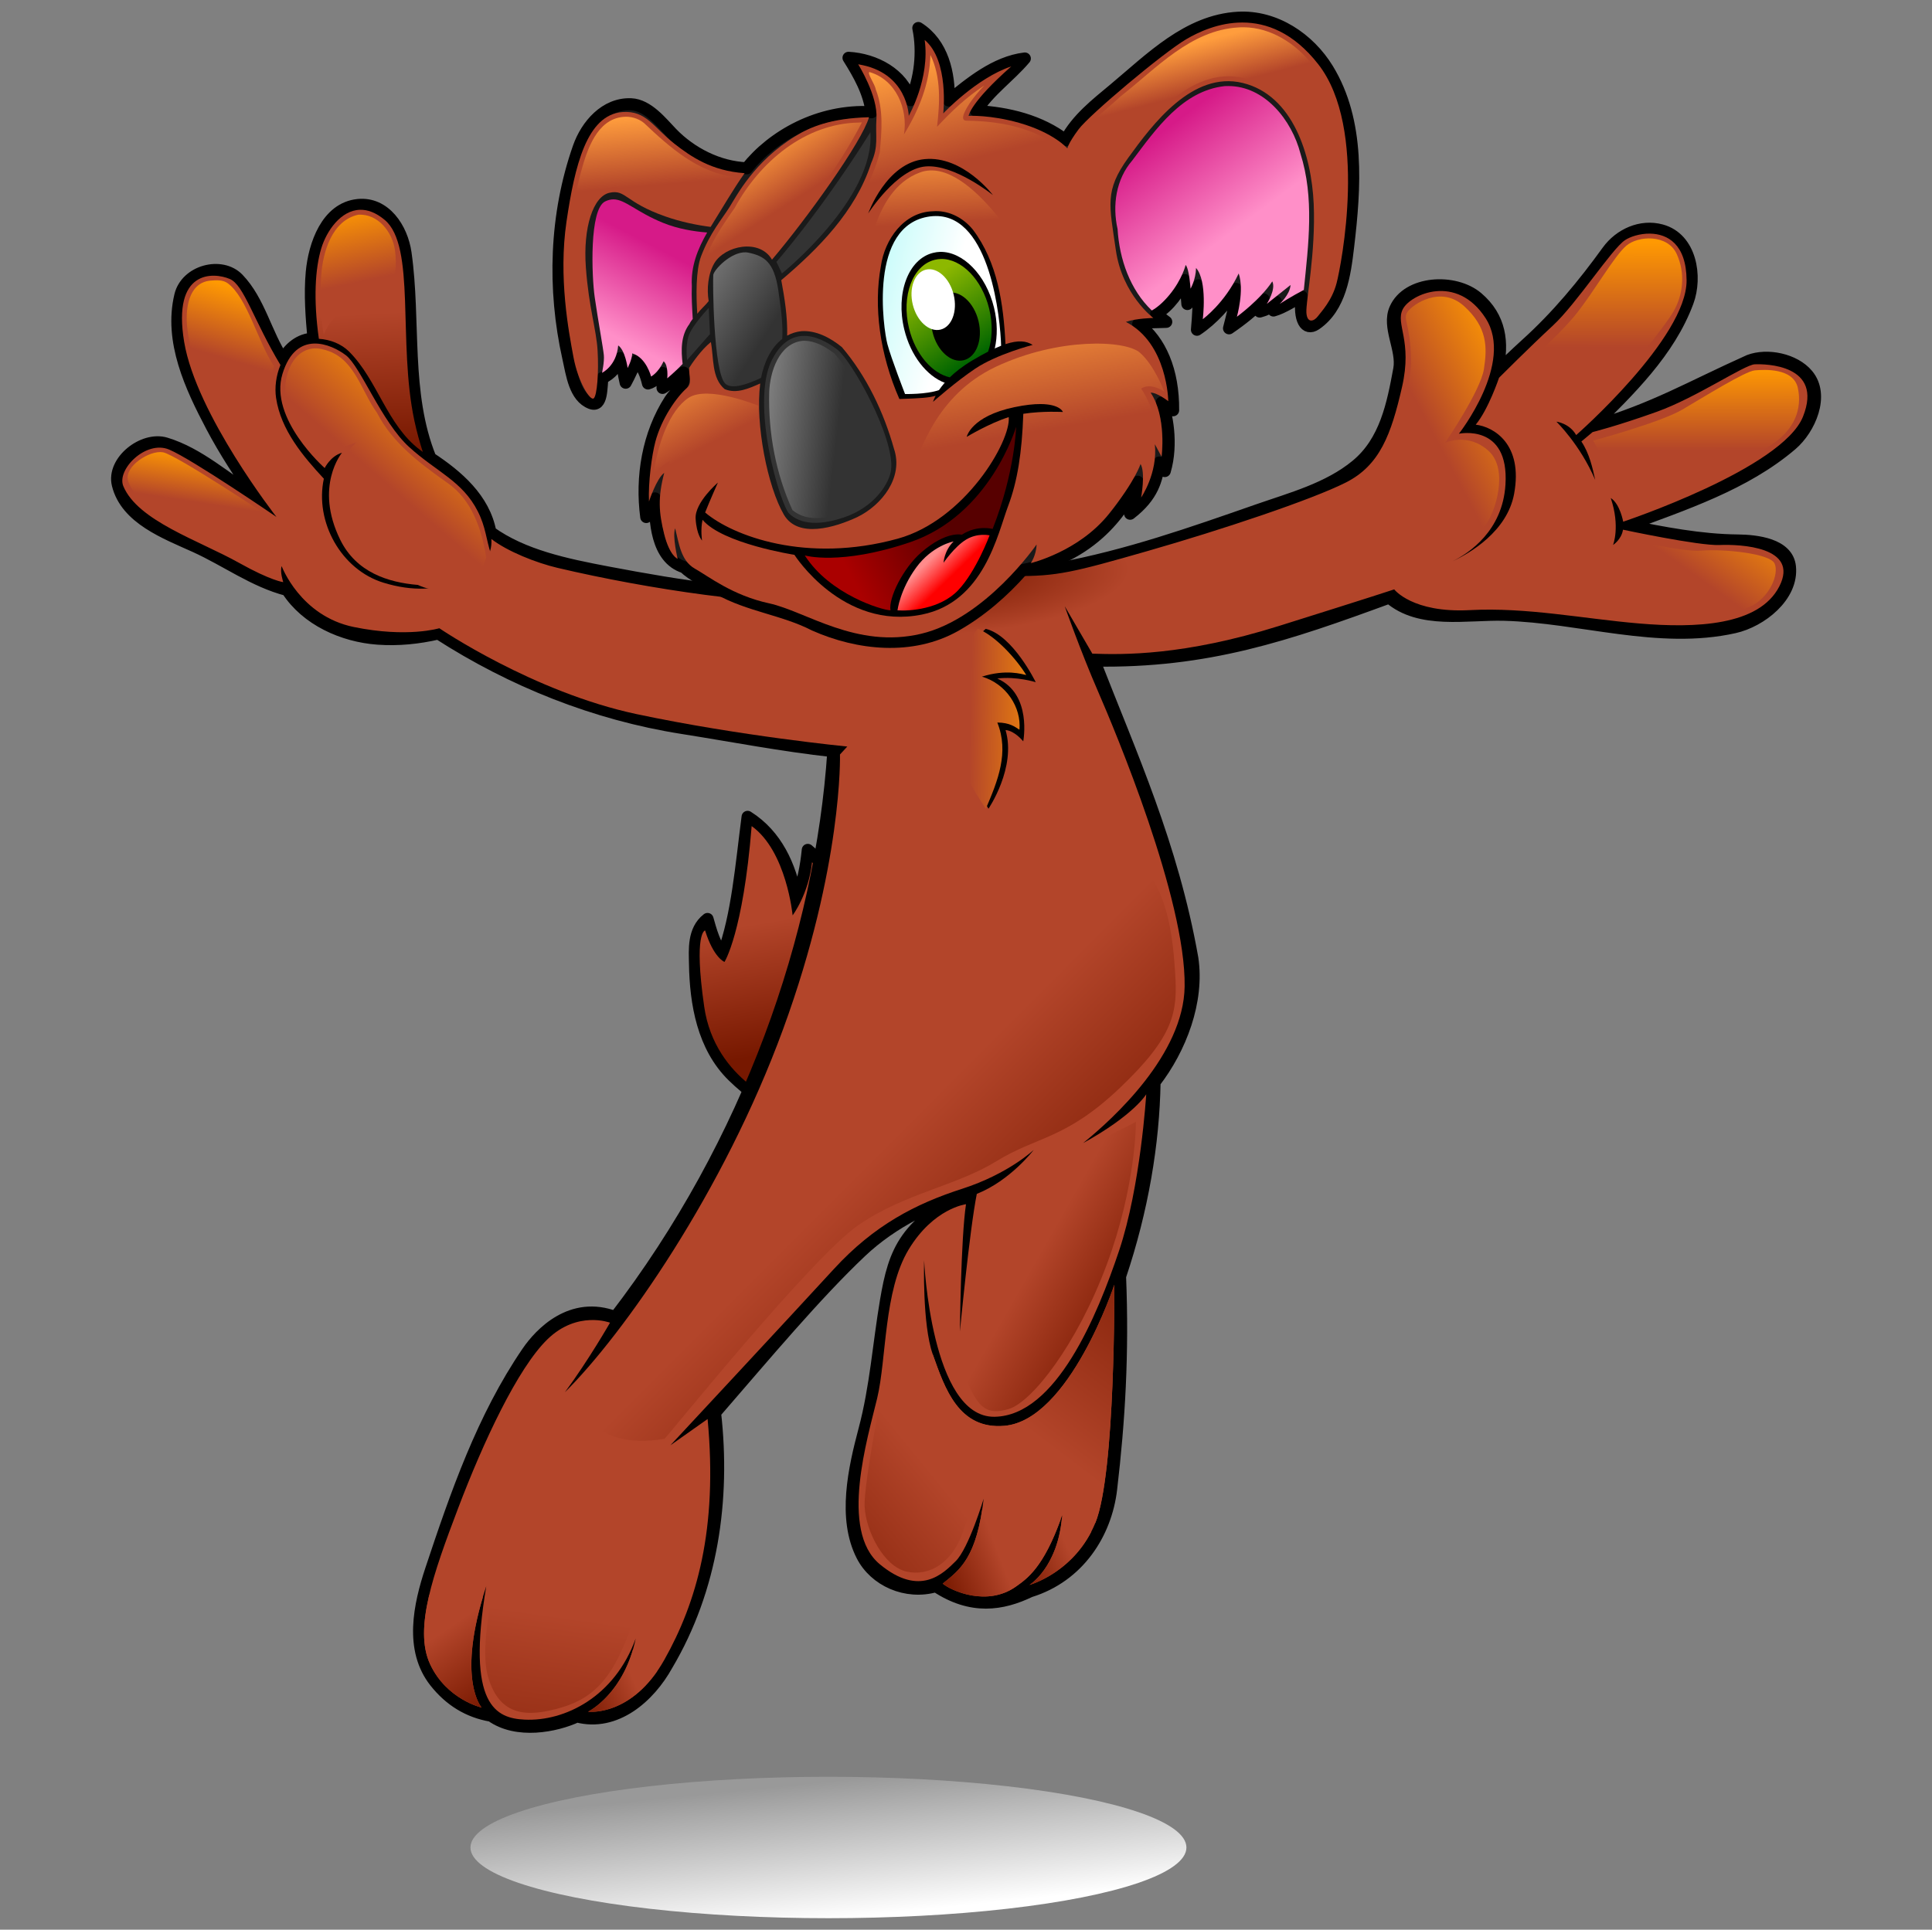 <?xml version="1.0" encoding="UTF-8" standalone="no"?>
<!-- Created with Inkscape (http://www.inkscape.org/) -->

<svg
   xmlns:dc="http://purl.org/dc/elements/1.1/"
   xmlns:cc="http://creativecommons.org/ns#"
   xmlns:rdf="http://www.w3.org/1999/02/22-rdf-syntax-ns#"
   xmlns:svg="http://www.w3.org/2000/svg"
   xmlns="http://www.w3.org/2000/svg"
   xmlns:xlink="http://www.w3.org/1999/xlink"
   xmlns:sodipodi="http://sodipodi.sourceforge.net/DTD/sodipodi-0.dtd"
   xmlns:inkscape="http://www.inkscape.org/namespaces/inkscape"
   width="832"
   height="831.208"
   id="svg2"
   version="1.1"
   inkscape:version="0.91 r13725"
   sodipodi:docname="jednooka_koala.svg">
  <rect width="100%" height="100%" fill="#808080" stroke="none"/>
  <defs
     id="defs4">
    <linearGradient
       id="linearGradient4872">
      <stop
         style="stop-color:#999999;stop-opacity:1;"
         offset="0"
         id="stop4874" />
      <stop
         style="stop-color:#ffffff;stop-opacity:1;"
         offset="1"
         id="stop4876" />
    </linearGradient>
    <linearGradient
       id="linearGradient4519">
      <stop
         style="stop-color:#771800;stop-opacity:1;"
         offset="0"
         id="stop4521" />
      <stop
         style="stop-color:#b3452a;stop-opacity:1;"
         offset="1"
         id="stop4523" />
    </linearGradient>
    <linearGradient
       id="linearGradient4511">
      <stop
         style="stop-color:#b3452a;stop-opacity:1;"
         offset="0"
         id="stop4513" />
      <stop
         style="stop-color:#ff9902;stop-opacity:1;"
         offset="1"
         id="stop4515" />
    </linearGradient>
    <linearGradient
       id="linearGradient4503">
      <stop
         style="stop-color:#bffbf9;stop-opacity:1;"
         offset="0"
         id="stop4505" />
      <stop
         style="stop-color:#ffffff;stop-opacity:1;"
         offset="1"
         id="stop4507" />
    </linearGradient>
    <linearGradient
       id="linearGradient4495">
      <stop
         style="stop-color:#ff0000;stop-opacity:1;"
         offset="0"
         id="stop4497" />
      <stop
         style="stop-color:#ff8b8b;stop-opacity:1;"
         offset="1"
         id="stop4499" />
    </linearGradient>
    <linearGradient
       inkscape:collect="always"
       id="linearGradient4397">
      <stop
         style="stop-color:#ff9d3d;stop-opacity:1;"
         offset="0"
         id="stop4399" />
      <stop
         style="stop-color:#ff9d3d;stop-opacity:0;"
         offset="1"
         id="stop4401" />
    </linearGradient>
    <linearGradient
       id="linearGradient4379">
      <stop
         style="stop-color:#aa0000;stop-opacity:1;"
         offset="0"
         id="stop4381" />
      <stop
         style="stop-color:#570000;stop-opacity:1;"
         offset="1"
         id="stop4383" />
    </linearGradient>
    <linearGradient
       id="linearGradient4363">
      <stop
         style="stop-color:#333333;stop-opacity:1;"
         offset="0"
         id="stop4365" />
      <stop
         style="stop-color:#acacac;stop-opacity:1;"
         offset="1"
         id="stop4367" />
    </linearGradient>
    <linearGradient
       id="linearGradient4343">
      <stop
         style="stop-color:#d61a88;stop-opacity:1;"
         offset="0"
         id="stop4345" />
      <stop
         style="stop-color:#ff8fc8;stop-opacity:1;"
         offset="1"
         id="stop4347" />
    </linearGradient>
    <linearGradient
       id="linearGradient4335">
      <stop
         style="stop-color:#8db800;stop-opacity:1;"
         offset="0"
         id="stop4337" />
      <stop
         style="stop-color:#006500;stop-opacity:1;"
         offset="1"
         id="stop4339" />
    </linearGradient>
    <linearGradient
       inkscape:collect="always"
       xlink:href="#linearGradient4335"
       id="linearGradient4341"
       x1="357.805"
       y1="-83.713"
       x2="378.792"
       y2="-51.894"
       gradientUnits="userSpaceOnUse"
       gradientTransform="translate(-8.081,15.152)" />
    <linearGradient
       inkscape:collect="always"
       xlink:href="#linearGradient4343"
       id="linearGradient4349"
       x1="446.646"
       y1="-139.148"
       x2="476.922"
       y2="-98.489"
       gradientUnits="userSpaceOnUse"
       gradientTransform="translate(-8.081,15.152)" />
    <linearGradient
       inkscape:collect="always"
       xlink:href="#linearGradient4343"
       id="linearGradient4357"
       x1="252.122"
       y1="-93.58"
       x2="233.451"
       y2="-57.467"
       gradientUnits="userSpaceOnUse"
       gradientTransform="translate(-8.081,15.152)" />
    <linearGradient
       inkscape:collect="always"
       xlink:href="#linearGradient4363"
       id="linearGradient4369"
       x1="322.235"
       y1="-37.369"
       x2="273.185"
       y2="-43.178"
       gradientUnits="userSpaceOnUse"
       gradientTransform="translate(-8.081,15.152)" />
    <linearGradient
       inkscape:collect="always"
       xlink:href="#linearGradient4363"
       id="linearGradient4377"
       x1="294.105"
       y1="-66.258"
       x2="239.249"
       y2="-101.972"
       gradientUnits="userSpaceOnUse"
       gradientTransform="translate(-8.081,15.152)" />
    <linearGradient
       inkscape:collect="always"
       xlink:href="#linearGradient4379"
       id="linearGradient4385"
       x1="326.658"
       y1="40.707"
       x2="366.938"
       y2="19.494"
       gradientUnits="userSpaceOnUse"
       gradientTransform="translate(-8.081,15.152)" />
    <linearGradient
       inkscape:collect="always"
       xlink:href="#linearGradient4397"
       id="linearGradient4403"
       x1="391.187"
       y1="-73.977"
       x2="400.268"
       y2="-20.439"
       gradientUnits="userSpaceOnUse"
       gradientTransform="translate(-8.081,15.152)" />
    <linearGradient
       inkscape:collect="always"
       xlink:href="#linearGradient4397"
       id="linearGradient4415"
       x1="296.045"
       y1="-145.386"
       x2="310.93"
       y2="-122.152"
       gradientUnits="userSpaceOnUse"
       gradientTransform="translate(-8.081,15.152)" />
    <linearGradient
       inkscape:collect="always"
       xlink:href="#linearGradient4397"
       id="linearGradient4425"
       x1="358.564"
       y1="-139.201"
       x2="360.505"
       y2="-107.086"
       gradientUnits="userSpaceOnUse"
       gradientTransform="translate(-8.081,15.152)" />
    <linearGradient
       inkscape:collect="always"
       xlink:href="#linearGradient4397"
       id="linearGradient4448"
       x1="359.632"
       y1="-175.079"
       x2="370.038"
       y2="-132.4"
       gradientUnits="userSpaceOnUse"
       gradientTransform="translate(-8.081,15.152)" />
    <linearGradient
       inkscape:collect="always"
       xlink:href="#linearGradient4397"
       id="linearGradient4458"
       x1="255.007"
       y1="-52.307"
       x2="272.73"
       y2="-18.557"
       gradientUnits="userSpaceOnUse"
       gradientTransform="translate(-8.081,15.152)" />
    <linearGradient
       inkscape:collect="always"
       xlink:href="#linearGradient4397"
       id="linearGradient4481"
       x1="489.612"
       y1="-187.262"
       x2="494.6"
       y2="-167.976"
       gradientUnits="userSpaceOnUse"
       gradientTransform="translate(-8.081,15.152)" />
    <linearGradient
       inkscape:collect="always"
       xlink:href="#linearGradient4397"
       id="linearGradient4493"
       x1="230.268"
       y1="-150.79"
       x2="232.75"
       y2="-121.861"
       gradientUnits="userSpaceOnUse"
       gradientTransform="translate(-8.081,15.152)" />
    <linearGradient
       inkscape:collect="always"
       xlink:href="#linearGradient4495"
       id="linearGradient4501"
       x1="370.6"
       y1="36.088"
       x2="362.771"
       y2="28.007"
       gradientUnits="userSpaceOnUse"
       gradientTransform="translate(-8.081,15.152)" />
    <linearGradient
       inkscape:collect="always"
       xlink:href="#linearGradient4503"
       id="linearGradient4509"
       x1="330.925"
       y1="-86.117"
       x2="367.797"
       y2="-76.773"
       gradientUnits="userSpaceOnUse"
       gradientTransform="translate(-8.081,15.152)" />
    <linearGradient
       inkscape:collect="always"
       xlink:href="#linearGradient4511"
       id="linearGradient4517"
       x1="376.969"
       y1="318.96"
       x2="412.589"
       y2="319.674"
       gradientUnits="userSpaceOnUse" />
    <radialGradient
       inkscape:collect="always"
       xlink:href="#linearGradient4519"
       id="radialGradient4525"
       cx="352.367"
       cy="197.935"
       fx="352.367"
       fy="197.935"
       r="348.888"
       gradientTransform="matrix(0.228,-0.01,0.003,0.069,282.229,250.827)"
       gradientUnits="userSpaceOnUse" />
    <linearGradient
       inkscape:collect="always"
       xlink:href="#linearGradient4519"
       id="linearGradient4563"
       x1="128.7"
       y1="209.558"
       x2="125.607"
       y2="152.058"
       gradientUnits="userSpaceOnUse" />
    <linearGradient
       inkscape:collect="always"
       xlink:href="#linearGradient4519"
       id="linearGradient4571"
       x1="299.533"
       y1="457.898"
       x2="290.483"
       y2="404.326"
       gradientUnits="userSpaceOnUse" />
    <linearGradient
       inkscape:collect="always"
       xlink:href="#linearGradient4519"
       id="linearGradient4596"
       x1="467.147"
       y1="535.752"
       x2="404.815"
       y2="617.538"
       gradientUnits="userSpaceOnUse" />
    <linearGradient
       inkscape:collect="always"
       xlink:href="#linearGradient4511"
       id="linearGradient4608"
       x1="124.724"
       y1="213.455"
       x2="155.397"
       y2="178.098"
       gradientUnits="userSpaceOnUse" />
    <linearGradient
       inkscape:collect="always"
       xlink:href="#linearGradient4511"
       id="linearGradient4616"
       gradientUnits="userSpaceOnUse"
       x1="131.379"
       y1="137.415"
       x2="124.893"
       y2="106.701" />
    <linearGradient
       inkscape:collect="always"
       xlink:href="#linearGradient4511"
       id="linearGradient4633"
       x1="66.775"
       y1="170.165"
       x2="74.982"
       y2="142.13"
       gradientUnits="userSpaceOnUse" />
    <linearGradient
       inkscape:collect="always"
       xlink:href="#linearGradient4511"
       id="linearGradient4643"
       x1="38.936"
       y1="227.537"
       x2="42.018"
       y2="207.359"
       gradientUnits="userSpaceOnUse" />
    <linearGradient
       inkscape:collect="always"
       xlink:href="#linearGradient4511"
       id="linearGradient4661"
       x1="563.036"
       y1="191.363"
       x2="603.646"
       y2="169.935"
       gradientUnits="userSpaceOnUse" />
    <linearGradient
       inkscape:collect="always"
       xlink:href="#linearGradient4511"
       id="linearGradient4677"
       x1="693.429"
       y1="272.219"
       x2="717.067"
       y2="239.004"
       gradientUnits="userSpaceOnUse" />
    <linearGradient
       inkscape:collect="always"
       xlink:href="#linearGradient4511"
       id="linearGradient4685"
       x1="704.821"
       y1="208.518"
       x2="704.781"
       y2="174.59"
       gradientUnits="userSpaceOnUse" />
    <linearGradient
       inkscape:collect="always"
       xlink:href="#linearGradient4511"
       id="linearGradient4693"
       x1="650.214"
       y1="166.058"
       x2="650.278"
       y2="122.486"
       gradientUnits="userSpaceOnUse" />
    <linearGradient
       inkscape:collect="always"
       xlink:href="#linearGradient4519"
       id="linearGradient4717"
       x1="439.286"
       y1="541.757"
       x2="367.752"
       y2="470.328"
       gradientUnits="userSpaceOnUse" />
    <linearGradient
       inkscape:collect="always"
       xlink:href="#linearGradient4519"
       id="linearGradient4727"
       x1="433.644"
       y1="592.808"
       x2="390.322"
       y2="568.165"
       gradientUnits="userSpaceOnUse" />
    <linearGradient
       inkscape:collect="always"
       xlink:href="#linearGradient4519"
       id="linearGradient4739"
       x1="189.328"
       y1="792.608"
       x2="203.75"
       y2="690.822"
       gradientUnits="userSpaceOnUse" />
    <linearGradient
       inkscape:collect="always"
       xlink:href="#linearGradient4519"
       id="linearGradient4741"
       x1="299.263"
       y1="694.993"
       x2="367.321"
       y2="639.636"
       gradientUnits="userSpaceOnUse" />
    <linearGradient
       inkscape:collect="always"
       xlink:href="#linearGradient4519"
       id="linearGradient4764"
       x1="177.744"
       y1="729.812"
       x2="156.911"
       y2="699.098"
       gradientUnits="userSpaceOnUse" />
    <linearGradient
       inkscape:collect="always"
       xlink:href="#linearGradient4519"
       id="linearGradient4772"
       x1="215.295"
       y1="730.716"
       x2="238.594"
       y2="720.359"
       gradientUnits="userSpaceOnUse" />
    <linearGradient
       inkscape:collect="always"
       xlink:href="#linearGradient4519"
       id="linearGradient4791"
       x1="363.746"
       y1="676.279"
       x2="389.049"
       y2="666.636"
       gradientUnits="userSpaceOnUse" />
    <linearGradient
       inkscape:collect="always"
       xlink:href="#linearGradient4519"
       id="linearGradient4799"
       x1="396.438"
       y1="677.415"
       x2="419.112"
       y2="667.415"
       gradientUnits="userSpaceOnUse" />
    <linearGradient
       inkscape:collect="always"
       xlink:href="#linearGradient4872"
       id="linearGradient4878"
       x1="302.088"
       y1="760.219"
       x2="308.425"
       y2="816.648"
       gradientUnits="userSpaceOnUse" />
  </defs>
  <sodipodi:namedview
     id="base"
     pagecolor="#ffffff"
     bordercolor="#666666"
     borderopacity="1.0"
     inkscape:pageopacity="0.0"
     inkscape:pageshadow="2"
     inkscape:zoom="0.49497475"
     inkscape:cx="646.71006"
     inkscape:cy="646.59239"
     inkscape:document-units="px"
     inkscape:current-layer="layer1"
     showgrid="false"
     inkscape:window-width="1600"
     inkscape:window-height="1137"
     inkscape:window-x="-8"
     inkscape:window-y="-8"
     inkscape:window-maximized="1"
     fit-margin-top="5"
     fit-margin-left="5"
     fit-margin-right="5"
     fit-margin-bottom="5" />
  <g
     inkscape:label="Calque 1"
     inkscape:groupmode="layer"
     id="layer1"
     transform="translate(-2.037,-216.324)">
    <g
       id="g3457"
       transform="translate(42.835,3.0457489e-4)">
      <g
         transform="matrix(1.04,0,0,1.04,-14.988,193.262)"
         id="g4801">
        <path
           style="fill:#000000;stroke:#000000;stroke-width:5;stroke-linecap:butt;stroke-linejoin:round;stroke-miterlimit:4;stroke-dasharray:none;stroke-opacity:1"
           d="m 274.469,417.531 c -3.209,-3.586 -5.047,-10.158 -6.315,-14.738 -6.026,4.675 -5.274,12.862 -5.185,18.488 0.263,16.553 3.331,34.436 15.656,46.531 6.376,6.257 13.958,11.867 22.656,14.312 17.419,-8.231 30.377,-26.594 28.688,-46.406 -3.333,-24.327 -3.647,-47.853 -20.295,-61.535 -0.569,5.949 -1.991,14.535 -4.764,19.865 C 302.382,380.746 296.733,368.095 284.75,360.5 c -2.574,19.688 -4.233,41.008 -10.281,57.031 z"
           id="path4325"
           inkscape:connector-curvature="0"
           sodipodi:nodetypes="ccsscccccc" />
        <path
           style="fill:url(#linearGradient4571);fill-opacity:1;stroke:none"
           d="m 301.071,480.041 c -0.893,0 -29.821,-10 -34.286,-40.893 -4.464,-30.893 0.357,-31.607 0.357,-31.607 3.571,11.429 8.036,13.036 8.036,13.036 0,0 7.679,-11.964 11.25,-56.25 14.464,10.357 16.964,36.964 16.964,36.964 0,0 6.607,-8.75 8.036,-21.964 6.786,5.357 17.857,36.429 16.429,62.679 -1.429,26.25 -26.786,38.036 -26.786,38.036 z"
           id="path4305"
           inkscape:connector-curvature="0"
           sodipodi:nodetypes="cscccccsc" />
      </g>
      <g
         transform="matrix(1.04,0,0,1.04,-14.988,193.262)"
         id="g4805">
        <path
           style="fill:#000000;stroke:#000000;stroke-width:5;stroke-linejoin:round;stroke-miterlimit:4;stroke-dasharray:none;stroke-opacity:1"
           d="m 123.406,107.094 c -12.87,1.323 -18.06,16.404 -19.125,27.844 -0.848,9.115 -0.077,18.917 0.719,27.531 -5.535,0.057 -10.249,3.899 -12.656,8.688 -7.077,-10.654 -9.705,-24.269 -18.562,-33.469 -6.896,-7.163 -21.481,-3.368 -23.938,6.906 -4.521,18.905 4.384,37.815 12.976,54.129 5.412,10.275 11.791,20.001 18.43,29.496 -12.33,-7.646 -23.601,-18.184 -37.438,-22.375 -9.311,-2.821 -22.234,7.325 -19.844,17.031 3.471,14.097 19.876,20.115 32.094,25.656 12.76,5.787 24.235,14.382 38.049,17.987 7.942,12.347 23.079,19.137 37.527,20.17 8.462,0.605 16.758,-0.232 25.049,-2.156 30.52,19.666 64.841,33.431 100.889,39.128 21.402,3.383 41.191,7.263 62.691,9.635 -5.069,76.255 -34.727,162.163 -90.286,234.415 -18.122,-6.942 -31.057,6.702 -36.365,14.474 -18.564,27.181 -29.528,58.889 -39.882,90.034 -4.892,14.716 -8.939,33.13 1.671,46.532 6.041,7.63 13.698,12.415 23.206,14.031 10.545,7.56 26.643,4.396 35.463,0.289 15.996,4.179 29.918,-7.971 37.3,-21.32 18.682,-31.532 23.94,-68.504 19.889,-104.459 21.18,-24.459 41.627,-48.906 60.365,-66.66 13.225,-12.53 29.931,-20.464 47.246,-25.819 -28.886,13.477 -33.297,25.243 -36.835,46.14 -3.019,17.834 -4.21,35.767 -8.884,53.329 -4.275,16.065 -8.924,36.674 -0.974,52.205 5.263,10.282 18.148,16.198 30.541,12.625 14.698,9.786 27.446,7.687 38.96,2.152 20.101,-6.23 31.426,-23.953 33.584,-42.312 3.333,-28.353 5.003,-56.194 3.7,-88.125 9.273,-27.586 13.867,-55.09 14.29,-80.436 10.714,-13.878 18.326,-33.486 15.636,-51.333 -8.271,-46.822 -25.507,-84.454 -40.624,-123.299 46.962,0.766 79.946,-10.595 122.216,-26.092 12.65,10.984 32.066,6.72 47.514,7.126 31.572,0.832 63.963,12.205 95.381,5.157 10.953,-2.457 24.266,-12.803 22.971,-25.082 -0.983,-9.323 -13.843,-10.758 -21.633,-10.837 -15.531,-0.158 -30.699,-3.173 -45.875,-6.188 23.565,-8.813 48.861,-17.049 68.175,-33.553 7.486,-6.397 13.717,-20.353 6.586,-28.889 -5.356,-6.411 -16.643,-8.693 -24.135,-5.84 -24.931,11.194 -38.862,19.759 -65.156,27.562 15.433,-15.26 32.004,-31.216 39.688,-51.938 3.85,-10.384 1.38,-26.277 -10.938,-29.625 -8.391,-2.281 -17.162,1.657 -22.219,8.656 -10.103,13.983 -20.942,27.062 -33.782,38.648 -4.736,4.273 -7.68,7.361 -12.004,11 2.802,-11.85 1.307,-22.34 -8.125,-30.366 -9.374,-7.976 -28.925,-6.917 -34.009,4.625 -3.318,7.531 3.161,16.795 1.661,24.955 -2.681,14.587 -5.707,29.921 -17.705,39.839 -11.658,9.636 -26.979,13.691 -41.013,18.589 -27.365,9.55 -53.921,18.899 -82.429,24.179 -12.385,2.294 -22.834,0.199 -35.17,-2.482 -11.178,-2.43 -28.004,-1.88 -37.743,4.277 -6.663,4.212 -13.353,8.473 -21.529,8.906 -30.977,1.64 -61.776,-3.352 -92.062,-9.094 -17.544,-3.326 -35.195,-7.011 -48.714,-16.732 -2.582,-13.832 -13.665,-23.295 -24.831,-30.663 -10.834,-26.793 -6.287,-56.763 -10.294,-84.931 -1.453,-10.216 -8.535,-21.021 -19.688,-19.875 z"
           id="path4316"
           inkscape:connector-curvature="0"
           sodipodi:nodetypes="ssccssscssscscsccsssccccscsssccscccccsssscssccsssscssssssssssccss" />
        <path
           style="fill:url(#radialGradient4525);fill-opacity:1;stroke:none"
           d="m 658.5,118.938 c -4.305,-0.085 -8.393,1.312 -10.469,2.719 -5.536,3.75 -19.991,26.237 -29.812,35.344 -9.821,9.107 -22.312,21.625 -22.312,21.625 0,0 -4.388,13.098 -9.656,19.438 7.5,0.893 19.656,8.058 15.906,28.594 -2.847,15.59 -18.246,24.568 -25.5,28 6.855,-3.407 20.701,-12.598 21.906,-31.75 1.607,-25.536 -19.281,-21.094 -19.281,-21.094 0,0 23.027,-29.272 11.062,-47.844 -11.964,-18.571 -31.067,-10 -34.281,-3.75 -3.214,6.25 4.121,12.848 -0.344,32.312 C 551.254,201.996 546.607,214.857 532.5,222 c -14.107,7.143 -51.621,19.656 -82.156,28.406 -30.536,8.75 -37.5,10.522 -55,10.344 -17.5,-0.179 -14.765,-5.867 -38.5,-3.125 -22.503,2.599 -12.871,11.855 -38.125,13.875 -25.254,2.02 -74.799,-5.196 -112.656,-14.125 -8.842,-2.085 -20.776,-6.809 -27.406,-11.964 0.517,7.159 -4.339,13.083 -10.915,16.312 -10.961,5.383 -22.246,5.305 -33.71,1.808 -17.586,-5.364 -28.592,-25.26 -24.75,-43.094 C 100.681,211.17 91.475,200.258 89.5,187 c -0.645,-4.329 2.12e-4,-9.304 1.812,-13.656 -11.091,-18.45 -15.111,-33.159 -20.969,-35.625 -6.786,-2.857 -23.906,-3.938 -18.906,26.062 5,30 38.219,72.5 38.219,72.5 0,0 -34.841,-23.866 -44.438,-27.906 -9.596,-4.041 -21.847,8.277 -18.969,15.156 6.036,14.423 31.253,22.433 48,31.812 13.135,7.357 18.219,7.938 18.219,7.938 0,0 -1.46,-4.304 -0.656,-6.625 0,0 7.683,20.673 29.906,25.219 22.223,4.546 35.375,0.5 35.375,0.5 0,0 38.881,26.502 81.812,35.594 42.931,9.091 87.125,13.406 87.125,13.406 L 323,334.656 c 0,0 1.249,45.945 -23.5,113.625 -24.749,67.68 -66.299,126.603 -90.406,150.531 10,-13.571 18.688,-28.812 18.688,-28.812 0,0 -13.501,-5.152 -25.875,6.844 -12.374,11.996 -26.646,42.663 -37,69.938 -10.354,27.274 -18.444,50.009 -11.625,64.656 6.819,14.647 21.33,17.973 21.33,17.973 0,0 -10.754,-11.875 1.924,-50.268 -8.373,49.635 4.2,54.697 15.902,55.263 16.514,0.799 37.263,-9.358 45.982,-33.621 -4.821,23.036 -19.732,30.339 -19.732,30.339 0,0 18.178,2.27 31.562,-21.469 13.385,-23.739 22.223,-54.036 17.938,-99.75 l -15.406,10.875 c 0,0 51.02,-54.817 67.688,-73 16.668,-18.183 33.966,-27.068 53.031,-33.205 19.328,-6.222 29.719,-16.138 29.719,-16.138 0,0 -9.634,12.683 -23.562,18.219 -3.036,15.179 -6.987,56.964 -6.987,56.964 0,0 0.371,-38.397 2.513,-52.683 0,0 -13.388,1.607 -23.746,18.75 -10.357,17.143 -9.103,45.165 -13.031,61.594 -3.929,16.429 -15.723,54.821 1.062,68.75 16.786,13.929 26.461,3.642 31.438,-1.25 5.43,-5.338 11.594,-25.875 11.594,-25.875 -2.857,24.464 -9.817,29.455 -16.96,35.17 3.393,2.857 18.379,9.83 30.522,1.08 4.349,-3.134 11.449,-7.763 18.938,-29.388 -1.607,21.607 -13.562,28.857 -13.562,28.857 0,0 18.92,-5.183 27.312,-25.719 8.393,-20.536 7.844,-98.594 7.844,-98.594 0,0 -18.548,56.115 -45.531,58.406 -18.929,1.607 -24.647,-15.527 -29.647,-29.634 -4.387,-12.379 -3.571,-38.942 -3.571,-38.942 0,0 2.864,65.183 29.125,64.826 25.533,-0.347 42.665,-42.143 51.594,-68.75 8.929,-26.607 11.25,-64.812 11.25,-64.812 0,0 -5.085,8.612 -26.156,20.219 12.741,-10.306 41.645,-36.746 42.062,-64.875 0.536,-36.071 -28.763,-105.884 -35.906,-122.312 -7.143,-16.429 -13.75,-35.188 -13.75,-35.188 L 427.5,292.906 c 12.679,0.446 37.871,0.884 77.156,-11.438 39.286,-12.321 47.844,-15.188 47.844,-15.188 0,0 7.5,9.844 31.25,8.594 23.75,-1.25 46.973,3.567 70.188,5.531 23.214,1.964 49.638,1.054 58.031,-15.375 8.393,-16.429 -16.241,-17.482 -24.812,-17.125 -8.571,0.357 -39.929,-6.348 -39.929,-6.348 -0.625,4.107 -4.116,6.335 -4.116,6.335 0,0 3.062,-7.58 -0.955,-19.455 3.839,2.411 5.156,9.812 5.156,9.812 0,0 65.897,-21.955 74.469,-43.562 8.571,-21.607 -15.714,-21.804 -20,-21.625 -4.286,0.179 -24.103,13.763 -40.531,19.656 -16.429,5.893 -26.594,8.406 -26.594,8.406 L 630,205.031 c 3.304,4.911 4.647,10.996 5.719,15.906 -6.25,-14.643 -16.062,-24.125 -16.062,-24.125 0,0 5.42,0.652 8.188,5.562 0,0 45.897,-40.196 45.719,-64.125 -0.112,-14.955 -7.888,-19.171 -15.062,-19.312 z"
           id="path4280"
           inkscape:connector-curvature="0"
           sodipodi:nodetypes="sssccscscssssssssscsscscsscsssccscsccsccsssccsccsccssccccssssccsccscsscssccssccscssssccccssscccccss" />
        <path
           style="fill:#b3452a;fill-opacity:1;stroke:none"
           d="m 105.125,164.469 c -5.089,0.179 -10.112,3.246 -12.969,12.531 -5.714,18.571 17.473,39.022 17.473,39.022 0,0 2.424,-4.987 7.156,-6.326 0,0 -11.607,13.906 -0.714,36.049 6.641,13.499 19.831,17.674 32.147,18.692 3.046,1.433 6.641,2.281 10.5,2.281 10.949,0 19.812,-6.677 19.812,-14.906 -2.075,-6.193 -2.152,-11.257 -5.5,-17.844 -6.397,-12.585 -16.946,-16.237 -28.375,-26.594 -11.429,-10.357 -20.179,-33.42 -26.25,-38.062 -3.036,-2.321 -8.192,-5.022 -13.281,-4.844 z"
           id="path4282"
           inkscape:connector-curvature="0"
           sodipodi:nodetypes="ssccscscssss" />
        <path
           inkscape:connector-curvature="0"
           style="fill:url(#linearGradient4563);fill-opacity:1;stroke:none"
           d="m 124.25,109.062 c -7.971,0.208 -13.849,8.781 -16.031,15.969 -2.511,8.271 -3.324,21.068 -1,37.469 4.679,0.288 9.314,2.091 12.531,5.312 11.82,11.836 15.631,30.369 29.344,40.688 0.379,0.285 0.77,0.562 1.156,0.844 -1.278,-3.968 -2.482,-8.269 -3.469,-12.875 -6.964,-32.5 0.723,-72.326 -12.312,-83.219 -3.666,-3.064 -7.1,-4.269 -10.219,-4.188 z"
           id="path4288" />
        <path
           style="fill:#000000;stroke:none"
           d="m 383.353,282.626 c 11.238,2.652 20.708,22.097 20.708,22.097 0,0 -7.955,-2.525 -15.91,-1.515 14.521,6.44 10.733,26.011 10.733,26.011 0,0 -3.536,-4.419 -7.324,-4.672 4.546,15.531 -7.071,32.577 -7.071,32.577 0,0 -14.9,-25.254 -14.521,-44.573 0.379,-19.319 13.385,-29.926 13.385,-29.926 z"
           id="path4329"
           inkscape:connector-curvature="0"
           sodipodi:nodetypes="ccccccsc" />
        <path
           style="fill:url(#linearGradient4517);fill-opacity:1;stroke:none"
           d="m 372.387,336.429 c 2.148,6.03 5.797,13.045 11.008,20.705 4.919,-11.503 9.745,-23.282 4.754,-35.706 5.156,0.03 7.32,1.805 9.164,2.978 0.837,-9.188 -5.463,-19.062 -15.535,-21.981 10.061,-3.189 16.594,-1.009 18.348,-0.675 -4.096,-6.655 -12.598,-16.152 -20.069,-19.179 -14.066,17.579 -13.024,38.823 -7.669,53.858 z"
           id="path4331"
           inkscape:connector-curvature="0"
           sodipodi:nodetypes="sccccccs" />
        <path
           style="fill:url(#linearGradient4596);fill-opacity:1;stroke:none"
           d="m 436.594,554.312 c 0,0 -18.548,56.115 -45.531,58.406 -18.929,1.607 -24.656,-15.518 -29.656,-29.625 -8.017,4.714 -11.916,16.606 -15.688,20.688 14.175,59.249 50.912,22.674 83.031,49.125 8.393,-20.536 7.844,-98.594 7.844,-98.594 z"
           id="path4573"
           inkscape:connector-curvature="0"
           sodipodi:nodetypes="cscccc" />
        <path
           style="fill:url(#linearGradient4608);fill-opacity:1;stroke:none"
           d="m 104.781,166.5 c -9.245,1.114 -12.623,12.767 -11.156,20.656 1.971,9.82 8.779,19.35 15.781,25.5 3.058,-4.444 8.619,-5.454 13.344,-7.219 -10.314,9.532 -11.767,25.318 -5.781,37.469 4.822,13.085 19.119,18.95 32.062,19.719 9.349,4.561 24.839,1.887 27.438,-9.625 -1.81,-11.667 -5.947,-23.916 -16.094,-30.875 -11.297,-8.009 -22.691,-16.457 -29.156,-29.094 -6.186,-8.442 -8.884,-21.142 -19.5,-25.281 -2.196,-0.828 -4.535,-1.452 -6.938,-1.25 z"
           id="path4598"
           inkscape:connector-curvature="0" />
        <path
           style="fill:url(#linearGradient4616);fill-opacity:1;stroke:none"
           d="m 123.594,111.094 c -10.931,2.33 -14.764,15.459 -15.406,25.281 -0.602,8.053 -0.509,16.708 1.062,24.344 9.097,-21.491 33.117,-6.935 29.469,-35.094 -1.152,-7.513 -7.056,-14.942 -15.125,-14.531 z"
           id="path4610"
           inkscape:connector-curvature="0"
           sodipodi:nodetypes="ccccc" />
        <path
           style="fill:url(#linearGradient4633);fill-opacity:1;stroke:none"
           d="m 62.281,138.406 c -9.279,0.889 -10.407,12.176 -9.562,19.562 2.765,24.179 16.837,45.306 29.89,65.16 6.208,0.097 12.909,-0.164 24.516,-2.066 -10.81,-11.708 -25.263,-28.918 -18.469,-47.125 -6.637,-10.118 -11.044,-28.341 -19.125,-34.406 -2.01,-1.509 -4.746,-1.365 -7.25,-1.125 z"
           id="path4618"
           inkscape:connector-curvature="0"
           sodipodi:nodetypes="sscccss" />
        <path
           style="fill:url(#linearGradient4643);fill-opacity:1;stroke:none"
           d="m 87.411,236.648 c 0,0 -39.286,-26.161 -44.732,-27.143 -5.446,-0.982 -15.893,5.714 -14.554,11.518 1.339,5.804 11.25,15.268 27.946,23.482 16.696,8.214 26.161,12.232 26.161,12.232 z"
           id="path4635"
           inkscape:connector-curvature="0" />
        <path
           style="fill:url(#linearGradient4661);fill-opacity:1;stroke:none"
           d="m 513.214,233.255 c 0,0 20.714,-6.786 27.857,-13.214 7.143,-6.429 18.75,-33.75 18.393,-48.929 -0.357,-15.179 -3.571,-16.786 -1.429,-19.821 2.143,-3.036 13.75,-11.071 23.393,-2.321 9.643,8.75 9.643,16.964 8.214,26.071 -1.429,9.107 -16.071,30.536 -16.071,30.536 0,0 9.464,-4.464 18.036,3.393 8.571,7.857 2.5,25.893 -1.25,30.536 -3.75,4.643 -27.143,18.929 -27.143,18.929 z"
           id="path4645"
           inkscape:connector-curvature="0" />
        <path
           style="fill:url(#linearGradient4693);fill-opacity:1;stroke:none"
           d="m 598.929,180.398 c 1.607,-1.25 21.25,-18.571 28.929,-28.214 7.679,-9.643 15.714,-23.929 20.714,-28.214 5,-4.286 17.143,-4.821 20.893,3.393 3.75,8.214 2.5,16.964 -1.071,23.393 -3.571,6.429 -21.25,28.393 -30.179,37.143 -8.929,8.75 -39.286,-7.5 -39.286,-7.5 z"
           id="path4665"
           inkscape:connector-curvature="0" />
        <path
           style="fill:url(#linearGradient4685);fill-opacity:1;stroke:none"
           d="m 634.821,204.684 c 0,0 27.857,-7.5 36.964,-12.857 9.107,-5.357 26.071,-15.893 30,-16.25 3.929,-0.357 16.071,-1.071 17.857,7.321 1.786,8.393 -1.071,17.321 -11.607,23.929 -10.536,6.607 -56.071,26.964 -56.071,26.964 z"
           id="path4667"
           inkscape:connector-curvature="0" />
        <path
           style="fill:url(#linearGradient4677);fill-opacity:1;stroke:none"
           d="m 649.821,245.398 c 0,0 21.429,5.536 30,4.821 8.571,-0.714 28.214,1.071 30.179,5.357 1.964,4.286 -1.964,14.464 -10.893,18.214 -8.929,3.75 -28.036,5.893 -42.857,3.571 -14.821,-2.321 -29.821,-6.429 -29.821,-6.429 z"
           id="path4669"
           inkscape:connector-curvature="0" />
        <path
           style="fill:url(#linearGradient4717);fill-opacity:1;stroke:none"
           d="m 250.357,618.076 c 2.5,-2.5 61.071,-75.357 80.357,-88.571 19.286,-13.214 40.357,-16.071 57.143,-26.429 16.786,-10.357 28.571,-8.929 51.071,-30.357 22.5,-21.429 23.929,-31.429 22.857,-47.5 -1.071,-16.071 -3.571,-58.929 -41.429,-50 C 382.5,384.148 346.071,407.005 309.286,463.076 272.5,519.148 213.571,601.648 213.571,601.648 c 0,0 5.714,21.786 36.786,16.429 z"
           id="path4701"
           inkscape:connector-curvature="0"
           sodipodi:nodetypes="csssssscc" />
        <path
           style="fill:url(#linearGradient4727);fill-opacity:1;stroke:none"
           d="m 381.25,519.326 c 0,0 -10.179,65.893 -5.536,75.536 4.643,9.643 7.5,13.75 17.143,10.893 9.643,-2.857 28.214,-26.607 40.536,-59.643 12.321,-33.036 12.143,-59.286 12.143,-59.286 z"
           id="path4719"
           inkscape:connector-curvature="0" />
        <path
           style="fill:url(#linearGradient4739);fill-opacity:1;stroke:none"
           d="m 185,662.184 c -1.429,2.5 -12.5,38.393 -7.679,54.643 4.821,16.25 16.071,16.786 30.536,12.5 14.464,-4.286 21.964,-13.929 28.929,-34.286 6.964,-20.357 8.036,-30 8.036,-30 z"
           id="path4729"
           inkscape:connector-curvature="0" />
        <path
           style="fill:url(#linearGradient4741);fill-opacity:1;stroke:none"
           d="m 341.786,591.469 c 0,0 -9.107,44.821 -8.571,54.821 0.536,10 7.857,24.643 17.321,26.786 9.464,2.143 18.929,-3.571 23.393,-16.429 4.464,-12.857 8.75,-27.321 8.75,-27.321 z"
           id="path4731"
           inkscape:connector-curvature="0" />
        <path
           inkscape:connector-curvature="0"
           style="fill:url(#linearGradient4764);fill-opacity:1;stroke:none"
           d="m 156.594,682.719 c -1.229,0 -2.438,0.007 -3.656,0.031 -2.69,11.391 -3.178,21.122 0.344,28.688 6.819,14.647 21.344,17.969 21.344,17.969 0,0 -9.884,-10.941 0.5,-45.719 -6.005,-0.624 -12.207,-0.969 -18.531,-0.969 z"
           id="path4756" />
        <path
           inkscape:connector-curvature="0"
           style="fill:url(#linearGradient4772);fill-opacity:1;stroke:none"
           d="m 237.312,705.25 c -5.661,19.531 -18.625,25.875 -18.625,25.875 0,0 15.693,1.942 28.656,-16.844 -2.857,-3.196 -6.207,-6.213 -10.031,-9.031 z"
           id="path4743" />
        <path
           inkscape:connector-curvature="0"
           style="fill:url(#linearGradient4791);fill-opacity:1;stroke:none"
           d="m 385.188,647 c -1.092,0 -2.171,0.029 -3.25,0.062 -3.133,20.904 -9.687,25.625 -16.406,31 3.393,2.857 18.388,9.844 30.531,1.094 4.234,-3.051 11.075,-7.559 18.344,-27.75 C 405.68,648.597 395.742,647 385.188,647 Z"
           id="path4783" />
        <path
           inkscape:connector-curvature="0"
           style="fill:url(#linearGradient4799);fill-opacity:1;stroke:none"
           d="m 414.844,651.562 c -2.113,20.214 -13.406,27.062 -13.406,27.062 0,0 16.518,-4.521 25.531,-21.875 -3.68,-2.01 -7.739,-3.748 -12.125,-5.188 z"
           id="path4774" />
      </g>
      <g
         transform="matrix(1.04,0,0,1.04,-4.791,408.127)"
         id="g4527">
        <path
           style="fill:#1a1a1a;stroke:#000000;stroke-width:5;stroke-linejoin:round;stroke-miterlimit:4;stroke-dasharray:none;stroke-opacity:1"
           d="m 477.981,-177.072 c -20.792,1.186 -36.159,16.992 -51.161,29.5 -7.54,6.286 -15.452,12.399 -20.183,21.219 -10.442,-8.088 -23.979,-11.372 -37.062,-12.062 5.259,-8.425 13.767,-14.226 20.156,-21.781 -12.296,1.492 -22.863,10.399 -31.5,17.406 0.279,-11.216 -2.501,-23.619 -12.594,-30.031 2.055,9.858 0.742,21.379 -3.25,29.875 -3.32,-10.944 -14.733,-16.916 -25.656,-17.531 4.347,6.925 8.551,14.342 9.531,22.531 -21.857,-1.205 -41.111,9.903 -51.663,23.22 -11.74,-0.432 -23.136,-6.35 -31.035,-14.526 -4.187,-4.334 -9.903,-11.713 -16.897,-11.987 -10.661,-0.416 -18.419,8.694 -21.645,17.88 -9.786,27.868 -10.727,58.6 -4.292,87.289 1.488,6.636 2.61,16.049 9.345,18.624 4.805,1.837 4.193,-6.96 4.781,-10.438 3.514,-1.573 6.02,-4.669 7.375,-8.219 1.11,3.305 1.376,6.805 2.219,10.188 1.543,-2.779 3.178,-6.575 4.375,-9.031 2.822,2.307 4.046,5.919 4.875,9.344 2.371,-0.599 4.781,-3.198 6.031,-4.344 0.363,2.494 -0.032,4.213 -0.007,6.185 2.06,-1.148 5.479,-4.231 8.662,-6.359 1.395,4.71 -3.455,8.136 -5.499,11.299 -9.209,14.256 -12.105,31.953 -9.906,48.531 0.775,-1.909 1.792,-3.319 3.638,-7.701 -0.1,8.905 0.446,24.811 12.049,28.504 3.806,3.528 8.127,5.415 14.304,8.914 12.512,7.09 26.964,8.464 39.665,15.001 18.214,8.084 40.309,10.399 58.281,0.281 10.485,-5.903 19.821,-14.031 27.688,-22.938 32.811,-6.631 43.128,-28.85 47.875,-36.675 -0.095,2.767 -0.754,7.166 -3.148,13.252 9.531,-7.349 10.992,-14.21 12.086,-21.202 0,0 1.379,2.288 2.265,3.524 3.394,-11.46 0.657,-24.345 -1.234,-28.399 2.107,0.855 3.219,2.023 4.689,3.218 0.142,-16.429 -5.319,-28.822 -14.439,-35.718 3.088,-0.928 7.551,-0.678 11.592,-0.893 -1.5,-1.172 -2.811,-2.06 -4.152,-3.398 5.441,-2.902 9.646,-9.476 11.842,-13.897 0.81,4.072 0.732,6.738 1.073,9.906 2.414,-2.441 3.24,-4.413 4.583,-7.709 0.348,5.307 -0.132,12.957 -0.625,18.365 6.506,-4.35 12.214,-10.806 16.188,-16.906 0.004,5.572 -1.549,10.918 -2.906,16.312 5.206,-3.551 10.089,-7.441 14.375,-11.938 -0.43,2.465 -1.031,3.055 -1.677,4.99 2.501,-0.845 2.295,-0.288 6.707,-4.058 -0.323,1.47 -0.7,2.717 -1.004,3.629 4.07,-1.128 8.681,-4.305 11.724,-5.789 -1.333,9.681 1.598,14.337 5.781,11.477 10.229,-6.992 12.032,-20.564 13.408,-32.167 2.901,-24.463 4.824,-51.765 -8.485,-73.514 -7.695,-12.575 -21.709,-22.136 -37.142,-21.256 z"
           id="path4239"
           inkscape:connector-curvature="0"
           sodipodi:nodetypes="sscccccccccsssssccccccccscccscscccccccccccccccccccccssss" />
        <path
           style="fill:#333333;stroke:none"
           d="m 334.36,10.15 c -0.655,5.541 -6.819,15.405 -19.445,19.698 -12.627,4.293 -19.193,1.768 -22.728,-1.515 -3.536,-3.283 -16.463,-45.677 -7.071,-63.892 8.334,-16.162 21.495,-8.312 27.022,-4.041 5.991,4.63 23.79,36.504 22.223,49.75 z"
           id="path3328"
           inkscape:connector-curvature="0"
           sodipodi:nodetypes="ssssss" />
        <path
           style="fill:#333333;stroke:none"
           d="m 286.883,-75.966 2.273,4.798 c 0,0 38.638,-31.062 36.618,-58.463 -20.582,32.83 -38.891,53.664 -38.891,53.664 z"
           id="path3330"
           inkscape:connector-curvature="0"
           sodipodi:nodetypes="cccc" />
        <path
           style="fill:#333333;stroke:none"
           d="m 258.852,-56.899 0.505,10.859 -9.47,10.733 c 0,0 -0.758,-5.682 0.631,-9.975 1.389,-4.293 8.334,-11.617 8.334,-11.617 z"
           id="path3332"
           inkscape:connector-curvature="0" />
        <path
           style="fill:url(#linearGradient4377);fill-opacity:1;stroke:none"
           d="m 274.169,-79.916 c -6.181,-0.221 -13.201,7.244 -13.438,9.375 -0.253,2.273 0.012,40.674 5.062,45.094 2.749,2.405 9.307,0.1 14.719,-2.469 1.183,-6.196 4.021,-12.47 8.781,-16.156 0.31,-4.536 -0.183,-10.6 -1.656,-20.281 -1.768,-11.617 -5.81,-14.017 -12.25,-15.406 -0.402,-0.087 -0.807,-0.142 -1.219,-0.156 z"
           id="path3334"
           inkscape:connector-curvature="0" />
        <path
           style="fill:url(#linearGradient4357);fill-opacity:1;stroke:none"
           d="m 219.419,-101.853 c -1.119,-0.005 -2.269,0.259 -3.5,0.875 -6.566,3.283 -5.544,30.817 -4.281,39.656 1.263,8.839 3.529,21.222 3.781,24 0.253,2.778 -0.75,7.312 -0.75,7.312 0,0 5.993,-2.821 6.688,-11.344 2.904,1.957 3.906,9.344 3.906,9.344 0,0 1.843,-3.411 1.906,-6.062 5.808,1.705 7.812,9.594 7.812,9.594 0,0 2.915,-1.451 5.188,-6.312 2.083,1.705 1.5,7.062 1.5,7.062 0,0 3.085,-2.536 6.375,-5.969 -0.687,-5.705 -0.765,-11.81 2.812,-16.531 0.35,-0.756 0.849,-1.453 1.375,-2.125 -0.256,-4.548 -0.563,-9.101 -0.375,-13.656 -0.457,-8.142 2.446,-15.341 6.344,-22.125 -5.43,-0.41 -12.084,-1.475 -18.281,-4 -11.08,-4.514 -15.651,-9.696 -20.5,-9.719 z"
           id="path3341"
           inkscape:connector-curvature="0" />
        <path
           style="fill:#b3452a;fill-opacity:1;stroke:none"
           d="m 294.825,-128.103 c -17.22,10.485 -24.47,24.858 -27.5,29.656 -3.03,4.798 -7.963,10.497 -11.625,20.094 -2.258,5.919 -2.072,16.563 -1.594,23.875 1.408,-1.866 3.542,-3.669 4.72,-5.239 -0.855,-5.078 -0.242,-11.348 2.351,-15.712 4.304,-7.242 18.691,-10.334 23.867,-1.455 14.337,-16.877 37.292,-48.828 40.168,-58.99 -16.183,0.447 -24.481,4.175 -30.386,7.771 z"
           id="path3343"
           inkscape:connector-curvature="0"
           sodipodi:nodetypes="sssccsccs" />
        <path
           style="fill:#b3452a;fill-opacity:1;stroke:none"
           d="m 479.856,-175.103 c -9.833,-0.016 -18.295,4.003 -23.156,6.844 -9.723,5.682 -40.268,31.44 -44.688,37.375 -4.419,5.935 -4.656,7.938 -4.656,7.938 0,0 -5.496,-6.485 -19.954,-10.594 -11.996,-3.409 -20.957,-2.9 -20.957,-2.9 0,0 0.623,-5.448 17.67,-20.474 -14.395,4.798 -28.165,19.467 -28.165,19.467 0,0 2.54,-21.851 -7.688,-30.438 2.273,16.036 -6.594,31.438 -6.594,31.438 0,0 -0.356,-18.061 -20.938,-21.344 0,0 8.194,12.999 7.562,22.469 -0.509,7.629 1.024,11.178 -2.188,18.469 -0.02,0.063 -0.042,0.125 -0.062,0.188 -6.382,19.705 -21.7,35.174 -37.156,48.281 1.395,7.551 2.633,15.255 2.438,22.969 1.728,-0.957 3.68,-1.606 5.844,-1.844 6.214,-0.429 12.124,2.786 16.812,6.594 10.249,12.075 17.324,26.922 21.594,42.156 3.975,11.826 -5.017,23.313 -15.281,28.281 -9.208,4.278 -24.515,8.964 -30.344,-1.062 -6.687,-11.503 -11.922,-37.274 -9.781,-54.312 -4.663,2.053 -9.78,4.418 -14.719,2.344 -5.499,-4.578 -4.463,-13.084 -5.719,-19.5 -4.081,3.306 -7.813,8.822 -8.975,10.67 -0.172,3.536 1.311,6.386 -0.994,8.392 -4.028,3.505 -10.458,12.48 -13.036,22.299 -1.457,5.548 -2.978,16.813 -2.621,24.67 0,0 3.156,-9.571 6.312,-11.844 -2.652,10.228 -2.283,16.285 -0.01,25.376 2.273,9.091 5.573,10.217 5.573,10.217 0,0 -2.294,-9.468 -1.031,-12.625 1.515,5.935 2.285,13.373 8.094,16.656 5.808,3.283 15.66,11.123 30.812,14.406 15.152,3.283 36.106,18.938 62.875,12.625 26.769,-6.313 47.875,-37 47.875,-37 -0.126,4.546 -2.406,7.719 -2.406,7.719 0,0 19.795,-4.697 32.312,-20.344 11.112,-13.89 13.136,-20.72 13.136,-20.72 2.147,3.536 0.239,13.908 0.239,13.908 0,0 6.95,-10.098 5.688,-22.094 l 2.781,5.156 c 0,0 2.161,-16.651 -4.531,-26.5 2.652,-0.126 7.312,3.531 7.312,3.531 0,0 -0.264,-24.005 -17.562,-32.844 4.293,-1.515 11.375,-1.625 11.375,-1.625 0,0 -12.88,-9.595 -15.531,-28.156 -2.652,-18.562 -4.788,-24.487 5.188,-38.25 9.975,-13.763 26.509,-35.988 47.344,-30.938 20.834,5.051 28.522,29.922 29.406,50.125 0.884,20.203 -3.284,40.266 -3.031,44.937 0.253,4.672 3.172,3.677 4.688,1.656 1.515,-2.02 5.918,-6.584 7.812,-13.781 1.894,-7.197 13.146,-64.14 -7.562,-90.656 -10.354,-13.258 -21.573,-17.297 -31.406,-17.312 z"
           id="path3345"
           inkscape:connector-curvature="0"
           sodipodi:nodetypes="ssscsccccccsccccccccsccccssccsccsssccsccccccccsssssssss" />
        <path
           style="fill:url(#linearGradient4448);fill-opacity:1;stroke:none"
           d="m 350.638,-161.691 c -0.235,11.821 -4.848,22.977 -10.938,32.938 1.724,-10.659 -3.386,-22.718 -14.344,-25.844 -0.94,0.622 2.335,5.055 2.688,7.312 3.241,8.207 2.43,17.385 1.625,25.969 -3.417,13.15 -10.514,24.674 -19.281,34.875 67.561,-40.607 68.958,-26.669 97.531,-32.875 -10.445,-11.787 -27.39,-14.966 -42.469,-15.125 -3.076,-0.174 0.214,-5.247 1.375,-7.125 1.817,-2.609 3.882,-5.126 6.125,-7.438 -7.347,4.765 -13.657,10.72 -19.562,17.125 1.166,-9.911 1.733,-20.701 -2.75,-29.812 z"
           id="path4427"
           inkscape:connector-curvature="0"
           sodipodi:nodetypes="cccccccccccc" />
        <path
           style="fill:url(#linearGradient4403);fill-opacity:1;stroke:none"
           d="m 344.209,6.854 c 2.273,-2.525 7.994,-27.352 33.588,-39.396 25.759,-12.122 53.538,-11.112 59.599,-5.808 6.061,5.303 10.102,16.162 10.102,16.162 0,0 -5.556,-4.041 -9.596,-1.263 0,0 5.556,7.324 6.819,19.698 -2.778,-4.293 -6.819,-4.293 -6.819,-4.293 6.313,8.586 2.778,18.183 2.778,18.183 0,0 -1.768,-7.071 -7.324,-8.334 1.515,5.303 -0.758,9.596 -5.303,15.657 -9.626,12.835 -28.537,19.445 -40.911,18.688 C 374.767,35.391 344.209,6.854 344.209,6.854 Z"
           id="path4387"
           inkscape:connector-curvature="0"
           sodipodi:nodetypes="cssccccccssc" />
        <path
           style="fill:#b3452a;fill-opacity:1;stroke:none"
           d="m 223.169,-138.01 c -14.822,1.062 -19.826,22.339 -23.219,45.375 -3.393,23.036 0.911,45.527 2.875,56.062 1.964,10.536 6.946,18.228 8.375,17.156 1.429,-1.071 2.161,-10.915 1.625,-19.844 -0.536,-8.929 -3.594,-17.496 -4.844,-34.281 -1.25,-16.786 3.058,-29.634 9.844,-31.062 6.786,-1.429 6.246,3.92 23.031,9.812 6.567,2.305 13.156,3.622 18.781,4.344 4.812,-7.74 9.564,-15.914 14.062,-22.25 -13.689,-0.95 -22.157,-6.826 -28.938,-12.094 -8.872,-6.936 -11.749,-13.924 -21.594,-13.219 z"
           id="path3380"
           inkscape:connector-curvature="0"
           sodipodi:nodetypes="sssssssscccs" />
        <path
           style="fill:url(#linearGradient4425);fill-opacity:1;stroke:none"
           d="m 322.812,-70.521 c 1.786,-1.786 2.5,-34.821 23.571,-42.5 21.071,-7.679 47.5,41.071 47.5,41.071 z"
           id="path4417"
           inkscape:connector-curvature="0" />
        <path
           style="fill:#000000;stroke:none"
           d="m 352.794,-96.978 c -0.402,0.007 -0.813,0.027 -1.219,0.062 -11.921,0.334 -19.887,11.685 -21.438,22.688 -3.09,16.79 -0.487,36.539 7.656,55.062 9.141,-0.29 12.368,-0.568 15,-1.344 -0.806,1.559 -1.062,2.5 -1.062,2.5 0,0 9.564,-8.459 17.5,-13.75 9.107,-6.071 23.75,-9.812 23.75,-9.812 -2.653,-1.698 -6.01,-2.05 -11.25,-0.312 -0.835,-16.649 -3.269,-33.924 -13.531,-47.469 -3.766,-4.606 -9.37,-7.724 -15.406,-7.625 z"
           id="path3386"
           inkscape:connector-curvature="0" />
        <path
           style="fill:url(#linearGradient4509);fill-opacity:1;stroke:none"
           d="m 352.825,-94.947 c -0.761,0.006 -1.54,0.05 -2.344,0.156 -25.714,3.393 -19.263,46.804 -17.656,52.875 1.607,6.071 7.312,20.688 7.312,20.688 0,0 8.759,0.192 13.938,-1.594 l 0.188,-0.125 c 2.231,-3.286 6.309,-7.779 13.719,-12.188 4.797,-2.854 8.692,-4.827 11.938,-6.094 -0.284,-10.859 -4.405,-53.887 -27.094,-53.719 z"
           id="path3388"
           inkscape:connector-curvature="0" />
        <path
           style="fill:#000000;stroke:none"
           d="m 354.669,-80.103 c -0.972,0.018 -1.945,0.172 -2.906,0.406 -10.255,2.502 -15.607,16.71 -11.938,31.75 2.667,10.932 9.355,19.274 16.75,22.062 3.824,-1.467 7.044,-4.791 12.416,-7.987 3.571,-2.124 6.7,-4.127 8.302,-6.231 1.146,-5.049 1.152,-10.903 -0.312,-16.906 -3.326,-13.63 -12.912,-23.271 -22.312,-23.094 z"
           id="path3398"
           inkscape:connector-curvature="0"
           sodipodi:nodetypes="ssscscss" />
        <path
           style="fill:url(#linearGradient4341);fill-opacity:1;stroke:none"
           d="m 355.044,-77.166 c -0.869,0.016 -1.734,0.134 -2.594,0.344 -9.166,2.236 -13.936,14.963 -10.656,28.406 2.61,10.698 9.537,18.613 16.875,20.281 2.293,-2.228 5.308,-4.618 9.312,-7 2.399,-1.427 4.583,-2.648 6.562,-3.656 1.726,-5.035 2.01,-11.305 0.438,-17.75 -2.973,-12.183 -11.536,-20.784 -19.938,-20.625 z"
           id="path4168"
           inkscape:connector-curvature="0" />
        <ellipse
           style="fill:#000000;stroke:none"
           id="path4170"
           transform="matrix(0.475,-0.116,0.121,0.497,167.784,-83.297)"
           cx="367.506"
           cy="154.463"
           rx="20.014"
           ry="28.032" />
        <ellipse
           transform="matrix(0.423,-0.103,0.108,0.443,179.666,-90.902)"
           id="path4172"
           style="fill:#ffffff;stroke:none"
           cx="367.506"
           cy="154.463"
           rx="20.014"
           ry="28.032" />
        <path
           style="fill:#000000;stroke:none"
           d="m 396.2,-17.072 c -2.729,-0.012 -6.236,0.334 -10.75,1.281 -18.056,3.788 -19.781,12.312 -19.781,12.312 0,0 9.189,-5.571 17.406,-8.187 0.934,10.087 -18.267,42.71 -45.938,50.344 -37.839,10.438 -68.397,-1.167 -79.781,-10.844 1.827,-4.641 5.281,-12.375 5.281,-12.375 0,0 -9.598,8.214 -9.219,14.906 0.379,6.692 2.656,9.094 2.656,9.094 0,0 -0.704,-4.638 0.219,-8.594 8.276,9.89 38.031,14.5 38.031,14.5 0,0 19.883,31.362 52.781,24.75 25.759,-5.177 31.331,-33.319 35.75,-45.062 3.829,-10.173 5.682,-21.941 6.25,-38.094 8.114,-1.247 16.406,-0.75 16.406,-0.75 0,0 -1.127,-3.246 -9.312,-3.281 z"
           id="path4180"
           inkscape:connector-curvature="0" />
        <path
           style="fill:url(#linearGradient4385);fill-opacity:1;stroke:none"
           d="m 298.626,45.631 c 10.354,16.162 31.82,22.602 35.482,22.728 -0.884,-5.051 5.177,-17.425 12.753,-23.991 10.481,-9.083 16.794,-7.324 16.794,-7.324 6.313,-4.167 12.753,-2.399 12.753,-2.399 9.344,-23.739 9.723,-42.3 9.723,-42.3 0,0 -10.656,36.572 -44.068,47.856 -28.789,9.723 -43.437,5.43 -43.437,5.43 z"
           id="path4186"
           inkscape:connector-curvature="0"
           sodipodi:nodetypes="ccscccsc" />
        <path
           style="fill:url(#linearGradient4501);fill-opacity:1;stroke:none"
           d="m 337.012,68.36 c 5.051,0.379 17.678,-0.505 25.128,-8.334 7.45,-7.829 13.006,-22.728 13.006,-22.728 0,0 -4.924,-1.136 -9.723,1.768 -4.798,2.904 -9.344,9.596 -9.344,9.596 0,0 0.253,-5.051 4.167,-8.839 0,0 -8.839,1.641 -15.531,10.859 -6.692,9.218 -7.702,17.678 -7.702,17.678 z"
           id="path4188"
           inkscape:connector-curvature="0"
           sodipodi:nodetypes="cscsccsc" />
        <path
           style="fill:url(#linearGradient4349);fill-opacity:1;stroke:none"
           d="m 473.95,-148.791 c -0.49,3.7e-4 -0.971,8.1e-4 -1.469,0.031 -17.514,1.944 -28.471,17.801 -38.25,30.781 -6.753,7.826 -8.296,18.566 -6.094,28.406 0.763,12.485 5.156,25.126 14.188,33.75 2.031,-1.151 4.519,-3.108 7.312,-6.5 5.303,-6.44 6.688,-12.375 6.688,-12.375 1.515,1.641 2.031,9.844 2.031,9.844 0,0 2.155,-3.669 2.281,-8.594 4.798,5.43 2.781,21.219 2.781,21.219 0,0 9.067,-6.563 14.875,-18.937 2.399,6.945 -0.75,17.937 -0.75,17.937 0,0 9.732,-7.08 14.656,-14.656 1.641,3.283 -2.281,9.344 -2.281,9.344 l 9.844,-7.844 c -0.253,4.041 -4.531,7.844 -4.531,7.844 0,0 5.152,-3.273 10.031,-5.812 1.924,-18.883 4.419,-38.13 -1.406,-56.5 -3.556,-13.769 -14.719,-27.949 -29.906,-27.938 z"
           id="path4190"
           inkscape:connector-curvature="0" />
        <path
           style="fill:#000000;stroke:none"
           d="m 324.89,-96.042 c 0,0 7.45,-20.961 23.36,-22.476 15.91,-1.515 28.284,14.9 28.284,14.9 0,0 -15.91,-12.879 -27.905,-11.869 -11.996,1.01 -23.739,19.445 -23.739,19.445 z"
           id="path4237"
           inkscape:connector-curvature="0"
           sodipodi:nodetypes="cscsc" />
        <path
           style="fill:url(#linearGradient4369);fill-opacity:1;stroke:none"
           d="m 297.919,-43.285 c -9.938,0.878 -13.764,12.897 -14.031,21.438 -0.426,16.642 2.727,33.608 9.625,48.688 7.822,6.459 19.717,2.311 27.75,-2.219 7.799,-4.635 13.813,-14.058 10.188,-23.188 -4.307,-14.154 -10.753,-28.23 -20.531,-39.437 -3.733,-2.852 -8.165,-5.413 -13,-5.281 z"
           id="path4359"
           inkscape:connector-curvature="0" />
        <path
           style="fill:url(#linearGradient4415);fill-opacity:1;stroke:none"
           d="m 320.981,-133.66 c -22.362,0.382 -41.058,16.368 -51.344,35.281 -7.168,10.318 -15.054,21.399 -13.844,34.719 -0.714,3.571 1.301,5.473 0.719,1.031 -0.904,-8.943 3.674,-19.059 13.125,-21 5.302,-1.481 11.662,-0.723 15.5,3.531 13.522,-17.011 27.16,-34.279 37.156,-53.656 l -0.997,0.071 -0.315,0.022 z"
           id="path4405"
           inkscape:connector-curvature="0" />
        <path
           style="fill:url(#linearGradient4458);fill-opacity:1;stroke:none"
           d="m 279.433,-16.379 c 0,0 -20.834,-8.586 -28.916,-3.283 -8.081,5.303 -12.914,19.551 -14.521,31.694 0,0 3.46,-3.967 6.674,-5.395 -3.571,17.143 -0.235,22.947 -0.235,22.947 0,0 10.733,-11.364 17.678,-14.521 6.945,-3.157 24.749,1.894 24.749,1.894 0,0 -5.965,-19.764 -5.43,-33.335 z"
           id="path4450"
           inkscape:connector-curvature="0"
           sodipodi:nodetypes="cscccscc" />
        <path
           style="fill:url(#linearGradient4481);fill-opacity:1;stroke:none"
           d="m 480.419,-173.129 c -0.749,-0.006 -1.494,0.009 -2.25,0.062 -19.845,1.13 -34.003,16.995 -48.75,28.531 -7.086,6.674 -16.151,12.696 -20.031,21.875 2.236,9.402 7.117,18.01 14,25.281 -0.054,-0.792 -0.14,-1.59 -0.188,-2.375 -0.043,-14.204 11.133,-24.698 19.156,-35.031 9.525,-11.309 24.639,-21.915 40.125,-16.656 18.519,5.916 26.347,26.675 28.344,44.531 1.158,9.086 0.756,18.174 -0.031,27.25 3.094,-1.166 6.063,-2.533 8.906,-4.031 0.396,-3.906 0.742,-7.825 1.281,-11.625 1.26,-21.217 1.389,-44.896 -12.25,-62.437 -6.811,-8.612 -17.084,-15.285 -28.312,-15.375 z"
           id="path4460"
           inkscape:connector-curvature="0" />
        <path
           style="fill:url(#linearGradient4493);fill-opacity:1;stroke:none"
           d="m 223.356,-136.004 c -10.833,1.03 -14.893,13.663 -17.333,22.494 -7.463,27.452 -6.839,56.966 0.895,84.318 0.831,1.866 2.305,6.286 3.438,6.125 3.675,-23.79 -9.416,-47.607 -2.688,-71.281 1.318,-6.919 7.686,-14.979 15.469,-11.844 10.49,7.218 22.711,12.023 35.5,13.594 3.413,-6.116 8.598,-13.111 11.031,-18.531 -15.233,-1.761 -27.015,-12.31 -37.688,-22.406 -2.427,-1.934 -5.555,-2.79 -8.625,-2.469 z"
           id="path4483"
           inkscape:connector-curvature="0" />
      </g>
      <ellipse
         transform="matrix(1.148,0,0,1.04,-33.357,193.262)"
         id="path4870"
         style="fill:url(#linearGradient4878);fill-opacity:1;stroke:none"
         cx="304.286"
         cy="787.362"
         rx="134.286"
         ry="29.286" />
    </g>
  </g>
</svg>
